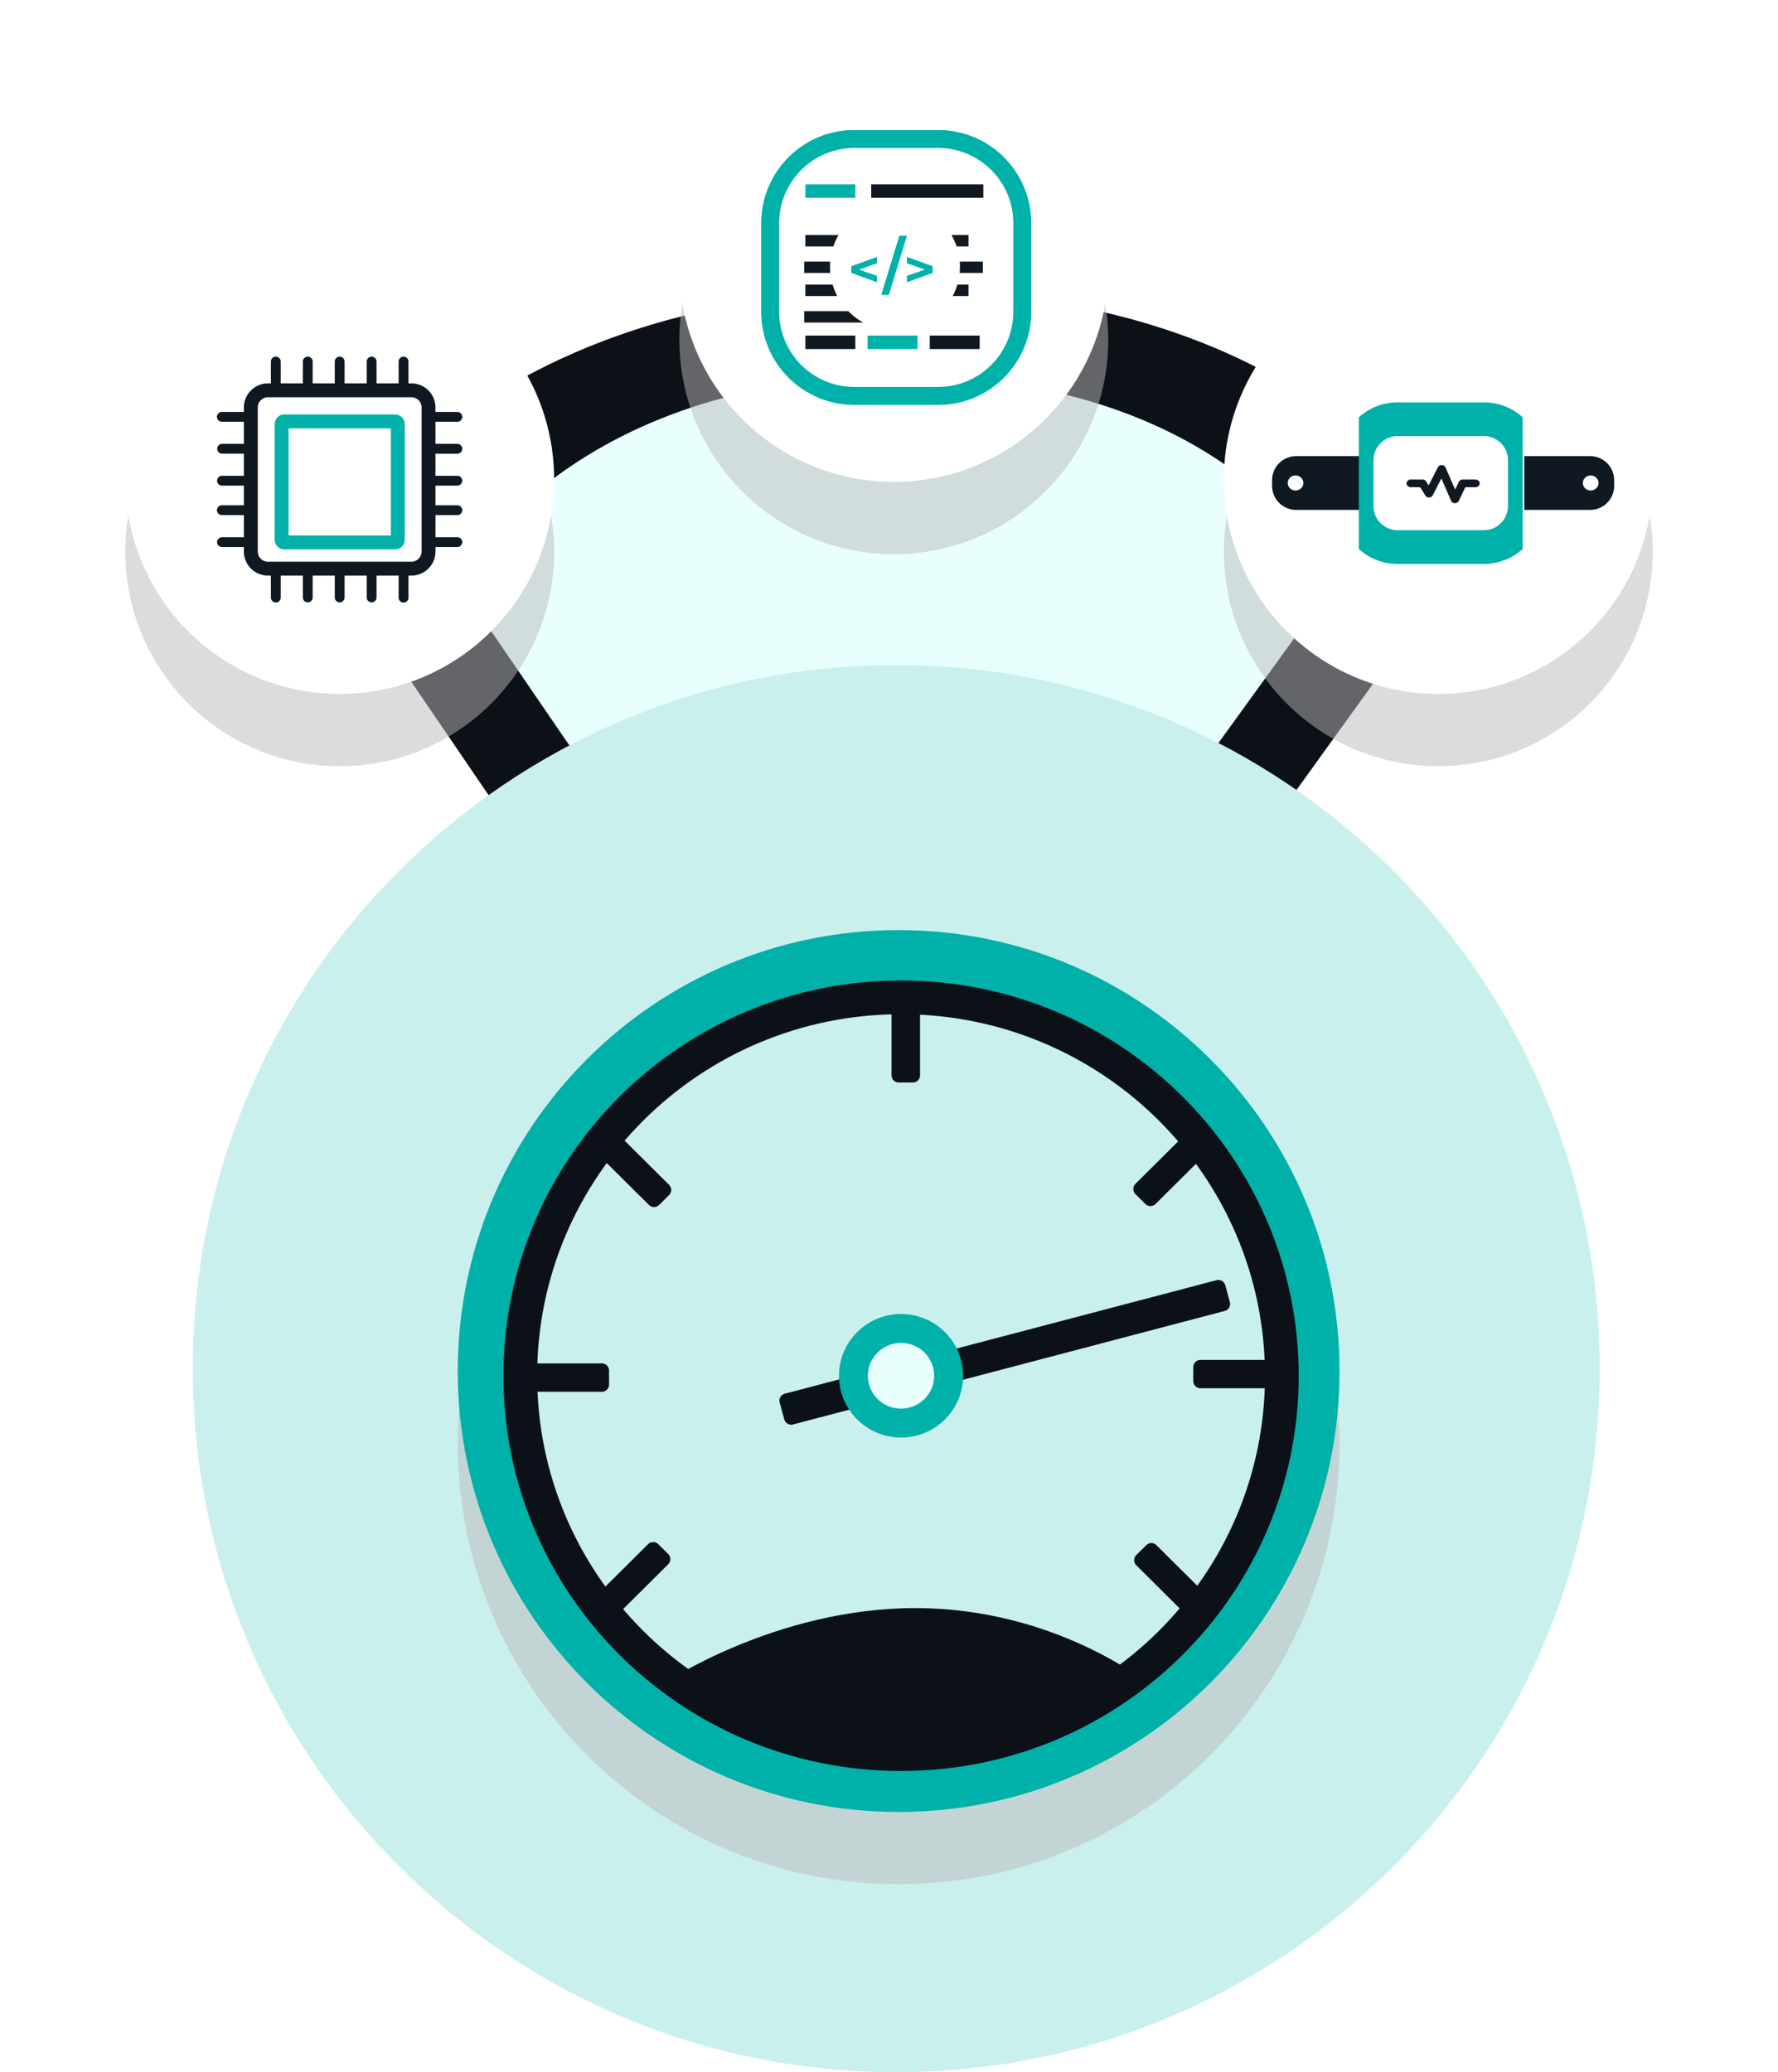 <svg xmlns="http://www.w3.org/2000/svg" width="369" height="430" viewBox="0 0 369 430"><defs><mask id="r5fjb" width="2.01" height="2.01" x="-1" y="-1"><path fill="#fff" d="M140.6 10.6h89.8v89.8h-89.8z"/><path d="M185.5 100c24.577 0 44.5-19.923 44.5-44.5S210.077 11 185.5 11 141 30.923 141 55.5s19.923 44.5 44.5 44.5z"/></mask><filter id="r5fja" width="169.8" height="184.8" x="100.6" y="-29.4" filterUnits="userSpaceOnUse"><feOffset dy="15" in="SourceGraphic" result="FeOffset1035Out"/><feGaussianBlur in="FeOffset1035Out" result="FeGaussianBlur1036Out" stdDeviation="12 12"/></filter><clipPath id="r5fjc"><path fill="#fff" d="M158 46.298C158 35.64 166.64 27 177.298 27h17.404C205.36 27 214 35.64 214 46.298v18.404C214 75.36 205.36 84 194.702 84h-17.404C166.64 84 158 75.36 158 64.702z"/></clipPath><clipPath id="r5fjd"><path fill="#fff" d="M158 46.298C158 35.64 166.64 27 177.298 27h17.404C205.36 27 214 35.64 214 46.298v18.404C214 75.36 205.36 84 194.702 84h-17.404C166.64 84 158 75.36 158 64.702z"/></clipPath><mask id="r5fjf" width="2.01" height="2.01" x="-1" y="-1"><path fill="#fff" d="M253.6 54.6h89.8v89.8h-89.8z"/><path d="M298.5 144c24.577 0 44.5-19.923 44.5-44.5S323.077 55 298.5 55 254 74.923 254 99.5s19.923 44.5 44.5 44.5z"/></mask><filter id="r5fje" width="169.8" height="184.8" x="213.6" y="14.6" filterUnits="userSpaceOnUse"><feOffset dy="15" in="SourceGraphic" result="FeOffset1110Out"/><feGaussianBlur in="FeOffset1110Out" result="FeGaussianBlur1111Out" stdDeviation="12 12"/></filter><clipPath id="r5fjg"><path fill="#fff" d="M278 117V83h42v34zm11.49-8.05a5 5 0 0 0 5 5h9.535a5 5 0 0 0 5-5V91.04a5 5 0 0 0-5-5h-9.535a5 5 0 0 0-5 5z"/></clipPath><mask id="r5fji" width="2.01" height="2.01" x="-1" y="-1"><path fill="#fff" d="M25.6 54.6h89.8v89.8H25.6z"/><path d="M70.5 144c24.577 0 44.5-19.923 44.5-44.5S95.077 55 70.5 55 26 74.923 26 99.5 45.923 144 70.5 144z"/></mask><filter id="r5fjh" width="169.8" height="184.8" x="-14.4" y="14.6" filterUnits="userSpaceOnUse"><feOffset dy="15" in="SourceGraphic" result="FeOffset1143Out"/><feGaussianBlur in="FeOffset1143Out" result="FeGaussianBlur1144Out" stdDeviation="12 12"/></filter><clipPath id="r5fjj"><path fill="#fff" d="M57 88a2 2 0 0 1 2-2h23a2 2 0 0 1 2 2v24a2 2 0 0 1-2 2H59a2 2 0 0 1-2-2z"/></clipPath><clipPath id="r5fjk"><path fill="#fff" d="M83.751 74c.563 0 1.02.457 1.02 1.02l-.001 4.534h.61a5 5 0 0 1 5 5l-.001.923h4.537a1.02 1.02 0 1 1 0 2.04l-4.537-.001v4.589h4.537a1.02 1.02 0 0 1 0 2.04l-4.537-.001v4.588h4.537a1.02 1.02 0 1 1 0 2.04H90.38v4.078l4.537.001a1.02 1.02 0 1 1 0 2.04l-4.537-.001v4.588h4.537a1.02 1.02 0 1 1 0 2.04H90.38v.928a5 5 0 0 1-5 5l-.609-.001v4.535a1.02 1.02 0 1 1-2.038 0l-.001-4.535h-4.588v4.535a1.02 1.02 0 1 1-2.04 0v-4.535h-4.588v4.535a1.02 1.02 0 1 1-2.04 0v-4.535h-4.588v4.535a1.02 1.02 0 0 1-2.04 0v-4.535h-4.588v4.535a1.02 1.02 0 1 1-2.039 0v-4.535h-.608a5 5 0 0 1-5-5l-.001-.927H46.07a1.02 1.02 0 1 1 0-2.04h4.541v-4.588H46.07a1.02 1.02 0 1 1 0-2.039l4.541-.001v-4.078H46.07a1.02 1.02 0 1 1 0-2.04h4.541v-4.588H46.07a1.02 1.02 0 0 1 0-2.039h4.541v-4.589H46.07a1.02 1.02 0 1 1 0-2.039h4.541v-.923a5 5 0 0 1 5-5h.609V75.02a1.02 1.02 0 1 1 2.04 0l-.001 4.534h4.588V75.02a1.02 1.02 0 0 1 2.04 0v4.534h4.588V75.02a1.02 1.02 0 1 1 2.04 0v4.534h4.588V75.02a1.02 1.02 0 1 1 2.04 0v4.534h4.588V75.02c0-.563.457-1.02 1.02-1.02z"/></clipPath><mask id="r5fjm" width="2" height="2" x="-1" y="-1"><path fill="#fff" d="M94.6 192.6h183.8v183.8H94.6z"/><path d="M186.5 376c50.534 0 91.5-40.966 91.5-91.5S237.034 193 186.5 193 95 233.966 95 284.5s40.966 91.5 91.5 91.5z"/></mask><filter id="r5fjl" width="263.8" height="278.8" x="54.6" y="152.6" filterUnits="userSpaceOnUse"><feOffset dy="15" in="SourceGraphic" result="FeOffset1178Out"/><feGaussianBlur in="FeOffset1178Out" result="FeGaussianBlur1179Out" stdDeviation="12 12"/></filter></defs><g><g><g><path fill="#0c1118" d="M182.52 284.002L68 116.002S96.29 60.25 187.145 60.25c90.855 0 116.464 55.752 116.464 55.752z"/></g><g><path fill="#e8fffe" d="M183.462 250L95 120.857S116.852 78 187.035 78C257.218 78 277 120.857 277 120.857z"/></g><g><g filter="url(#r5fja)"><path fill="none" stroke="#bbb" stroke-opacity=".5" stroke-width=".8" d="M185.5 100c24.577 0 44.5-19.923 44.5-44.5S210.077 11 185.5 11 141 30.923 141 55.5s19.923 44.5 44.5 44.5z" mask="url(&quot;#r5fjb&quot;)"/><path fill="#bbb" fill-opacity=".5" d="M185.5 100c24.577 0 44.5-19.923 44.5-44.5S210.077 11 185.5 11 141 30.923 141 55.5s19.923 44.5 44.5 44.5z"/></g><path fill="#fff" d="M185.5 100c24.577 0 44.5-19.923 44.5-44.5S210.077 11 185.5 11 141 30.923 141 55.5s19.923 44.5 44.5 44.5z"/></g><g><path fill="none" stroke="#00b1a9" stroke-miterlimit="50" stroke-width="7.42" d="M158 46.298C158 35.64 166.64 27 177.298 27h17.404C205.36 27 214 35.64 214 46.298v18.404C214 75.36 205.36 84 194.702 84h-17.404C166.64 84 158 75.36 158 64.702z" clip-path="url(&quot;#r5fjc&quot;)"/></g><g><path fill="none" stroke="#00b1a9" stroke-miterlimit="50" stroke-width="1.42" d="M158 46.298C158 35.64 166.64 27 177.298 27h17.404C205.36 27 214 35.64 214 46.298v18.404C214 75.36 205.36 84 194.702 84h-17.404C166.64 84 158 75.36 158 64.702z" clip-path="url(&quot;#r5fjd&quot;)"/></g><g><path fill="none" stroke="#00b1a9" stroke-miterlimit="50" stroke-width="2.79" d="M167.15 39.654h10.358"/></g><g><path fill="none" stroke="#101821" stroke-miterlimit="50" stroke-width="2.79" d="M180.81 39.654h23.263"/></g><g><path fill="none" stroke="#101821" stroke-miterlimit="50" stroke-width="2.79" d="M167.15 71.034h10.358"/></g><g><path fill="none" stroke="#00b1a9" stroke-miterlimit="50" stroke-width="2.79" d="M180.05 71.034h10.358"/></g><g><path fill="none" stroke="#101821" stroke-miterlimit="50" stroke-width="2.79" d="M192.96 71.034h10.358"/></g><g><path fill="#101821" d="M166.9 64.567h9.15c.913.93 1.963 1.729 3.117 2.365H166.9zm.244-5.503h5.655c.244.825.567 1.616.96 2.366h-6.615zm33.852 0v2.366h-3.27c.393-.75.716-1.541.96-2.366zm-34.096-4.79h5.403a13.259 13.259 0 0 0 .021 2.365H166.9zm37.076 0v2.365h-4.815a13.237 13.237 0 0 0 .021-2.366zm-36.832-5.503h6.877a13.11 13.11 0 0 0-1.072 2.365h-5.805zm33.852 0v2.365h-2.46a13.11 13.11 0 0 0-1.072-2.365z"/></g><g><path fill="#00b1a9" d="M182.003 53.31v1.326l-3.73 1.305 3.73 1.294v1.337l-5.333-1.936v-1.39z"/></g><g><path fill="#00b1a9" d="M182.89 61.197l3.753-12.277h1.58l-3.752 12.277z"/></g><g><path fill="#00b1a9" d="M188.22 53.31l5.333 1.936v1.39l-5.333 1.936v-1.337l3.731-1.294-3.731-1.305z"/></g><g><g filter="url(#r5fje)"><path fill="none" stroke="#bbb" stroke-opacity=".5" stroke-width=".8" d="M298.5 144c24.577 0 44.5-19.923 44.5-44.5S323.077 55 298.5 55 254 74.923 254 99.5s19.923 44.5 44.5 44.5z" mask="url(&quot;#r5fjf&quot;)"/><path fill="#bbb" fill-opacity=".5" d="M298.5 144c24.577 0 44.5-19.923 44.5-44.5S323.077 55 298.5 55 254 74.923 254 99.5s19.923 44.5 44.5 44.5z"/></g><path fill="#fff" d="M298.5 144c24.577 0 44.5-19.923 44.5-44.5S323.077 55 298.5 55 254 74.923 254 99.5s19.923 44.5 44.5 44.5z"/></g><g><path fill="#101821" d="M303.553 99.515a.87.87 0 0 0-.79.472l-.767 1.598-1.997-4.578a.863.863 0 0 0-.776-.497.874.874 0 0 0-.806.455l-1.927 3.764-.512-.817a.88.88 0 0 0-.748-.397h-2.458c-.476 0-.862.354-.862.79 0 .437.386.791.862.791h1.96l1.087 1.738c.16.256.463.407.784.396a.868.868 0 0 0 .745-.454l1.787-3.49 2.022 4.634a.864.864 0 0 0 .786.497h.015a.869.869 0 0 0 .789-.472l1.369-2.849h2.11c.477 0 .863-.354.863-.79 0-.437-.386-.791-.862-.791z"/></g><g><path fill="#101821" d="M330.127 98.669c-.897 0-1.624.697-1.624 1.557s.727 1.558 1.624 1.558c.897 0 1.625-.697 1.625-1.558 0-.86-.728-1.557-1.625-1.557zm-61.254 0c-.897 0-1.625.697-1.625 1.557s.728 1.558 1.625 1.558 1.624-.697 1.624-1.558c0-.86-.727-1.557-1.624-1.557zM330 94.65a5 5 0 0 1 5 5v1.163a5 5 0 0 1-5 5l-13.655-.001V94.65zm-47.531 0v11.162H269a5 5 0 0 1-5-5V99.65a5 5 0 0 1 5-5z"/></g><g transform="rotate(90 299 100)"><path fill="none" stroke="#00b1a9" stroke-miterlimit="50" stroke-width="14" d="M289.49 91.04a5 5 0 0 1 5-5h9.535a5 5 0 0 1 5 5v17.91a5 5 0 0 1-5 5h-9.535a5 5 0 0 1-5-5z" clip-path="url(&quot;#r5fjg&quot;)"/></g><g><g filter="url(#r5fjh)"><path fill="none" stroke="#bbb" stroke-opacity=".5" stroke-width=".8" d="M70.5 144c24.577 0 44.5-19.923 44.5-44.5S95.077 55 70.5 55 26 74.923 26 99.5 45.923 144 70.5 144z" mask="url(&quot;#r5fji&quot;)"/><path fill="#bbb" fill-opacity=".5" d="M70.5 144c24.577 0 44.5-19.923 44.5-44.5S95.077 55 70.5 55 26 74.923 26 99.5 45.923 144 70.5 144z"/></g><path fill="#fff" d="M70.5 144c24.577 0 44.5-19.923 44.5-44.5S95.077 55 70.5 55 26 74.923 26 99.5 45.923 144 70.5 144z"/></g><g><path fill="none" stroke="#00b1a9" stroke-miterlimit="50" stroke-width="5.77" d="M57 88a2 2 0 0 1 2-2h23a2 2 0 0 1 2 2v24a2 2 0 0 1-2 2H59a2 2 0 0 1-2-2z" clip-path="url(&quot;#r5fjj&quot;)"/></g><g><path fill="none" stroke="#101821" stroke-miterlimit="50" stroke-width="5.77" d="M83.751 74c.563 0 1.02.457 1.02 1.02l-.001 4.534v0h.61a5 5 0 0 1 5 5l-.001.923v0h4.537a1.02 1.02 0 1 1 0 2.04l-4.537-.001v4.589h4.537a1.02 1.02 0 0 1 0 2.04l-4.537-.001v4.588h4.537a1.02 1.02 0 1 1 0 2.04H90.38v4.078l4.537.001a1.02 1.02 0 1 1 0 2.04l-4.537-.001v4.588h4.537a1.02 1.02 0 1 1 0 2.04H90.38v.928a5 5 0 0 1-5 5l-.609-.001v4.535a1.02 1.02 0 1 1-2.038 0l-.001-4.535v0h-4.588v4.535a1.02 1.02 0 1 1-2.04 0v-4.535 0h-4.588v4.535a1.02 1.02 0 1 1-2.04 0v-4.535 0h-4.588v4.535a1.02 1.02 0 0 1-2.04 0v-4.535 0h-4.588v4.535a1.02 1.02 0 1 1-2.039 0v-4.535 0h-.608a5 5 0 0 1-5-5l-.001-.927v0H46.07a1.02 1.02 0 1 1 0-2.04h4.541v0-4.588 0H46.07a1.02 1.02 0 1 1 0-2.039l4.541-.001v0-4.078 0H46.07a1.02 1.02 0 1 1 0-2.04h4.541v0-4.588 0H46.07a1.02 1.02 0 0 1 0-2.039h4.541v0-4.589 0H46.07a1.02 1.02 0 1 1 0-2.039h4.541v0-.923a5 5 0 0 1 5-5h.609v0-4.534a1.02 1.02 0 1 1 2.04 0l-.001 4.534v0h4.588v0-4.534a1.02 1.02 0 0 1 2.04 0v4.534h4.588v0-4.534a1.02 1.02 0 1 1 2.04 0v4.534h4.588v0-4.534a1.02 1.02 0 1 1 2.04 0v4.534h4.588v0-4.534c0-.563.457-1.02 1.02-1.02z" clip-path="url(&quot;#r5fjk&quot;)"/></g><g><path fill="#caf0ee" d="M186 430c80.634 0 146-65.366 146-146s-65.366-146-146-146S40 203.366 40 284s65.366 146 146 146z"/></g><g><g filter="url(#r5fjl)"><path fill="none" stroke="#bbb" stroke-opacity=".5" stroke-width=".8" d="M186.5 376c50.534 0 91.5-40.966 91.5-91.5S237.034 193 186.5 193 95 233.966 95 284.5s40.966 91.5 91.5 91.5z" mask="url(&quot;#r5fjm&quot;)"/><path fill="#bbb" fill-opacity=".5" d="M186.5 376c50.534 0 91.5-40.966 91.5-91.5S237.034 193 186.5 193 95 233.966 95 284.5s40.966 91.5 91.5 91.5z"/></g><path fill="#00b1a9" d="M186.5 376c50.534 0 91.5-40.966 91.5-91.5S237.034 193 186.5 193 95 233.966 95 284.5s40.966 91.5 91.5 91.5z"/></g><g><path fill="#caf0ee" d="M187.004 363.997c43.644 0 79.025-35.154 79.025-78.518 0-43.365-35.38-78.519-79.025-78.519-43.644 0-79.024 35.154-79.024 78.519 0 43.364 35.38 78.518 79.024 78.518z"/><path fill="none" stroke="#0c1118" stroke-miterlimit="50" stroke-width="7" d="M187.004 363.997c43.644 0 79.025-35.154 79.025-78.518 0-43.365-35.38-78.519-79.025-78.519-43.644 0-79.024 35.154-79.024 78.519 0 43.364 35.38 78.518 79.024 78.518z"/></g><g><path fill="#0c1118" d="M185.02 206.5a1.5 1.5 0 0 1 1.5-1.5h2.927a1.5 1.5 0 0 1 1.5 1.5v16.63a1.5 1.5 0 0 1-1.5 1.5h-2.927a1.5 1.5 0 0 1-1.5-1.5z"/></g><g transform="rotate(-45 130.5 242)"><path fill="#0c1118" d="M127.715 233.95a1.5 1.5 0 0 1 1.505-1.505l2.907.01a1.5 1.5 0 0 1 1.496 1.494l.053 16.693a1.5 1.5 0 0 1-1.505 1.505l-2.907-.01a1.5 1.5 0 0 1-1.496-1.495z"/></g><g transform="rotate(45 244 242.5)"><path fill="#0c1118" d="M246.286 233.95a1.5 1.5 0 0 0-1.505-1.505l-2.907.01a1.5 1.5 0 0 0-1.496 1.494l-.053 16.693a1.5 1.5 0 0 0 1.505 1.505l2.907-.01a1.5 1.5 0 0 0 1.496-1.495z"/></g><g transform="rotate(45 131 328.5)"><path fill="#0c1118" d="M127.715 337.012a1.5 1.5 0 0 0 1.505 1.505l2.907-.01a1.5 1.5 0 0 0 1.496-1.495l.053-16.692a1.5 1.5 0 0 0-1.505-1.505l-2.907.01a1.5 1.5 0 0 0-1.496 1.494z"/></g><g transform="rotate(-45 243.5 328)"><path fill="#0c1118" d="M246.286 337.012a1.5 1.5 0 0 1-1.505 1.505l-2.907-.01a1.5 1.5 0 0 1-1.496-1.495l-.053-16.692a1.5 1.5 0 0 1 1.505-1.505l2.907.01a1.5 1.5 0 0 1 1.496 1.494z"/></g><g transform="rotate(90 116.5 285.5)"><path fill="#0c1118" d="M113.92 277.1a1.5 1.5 0 0 1 1.5-1.5h2.889a1.5 1.5 0 0 1 1.5 1.5v16.756a1.5 1.5 0 0 1-1.5 1.5h-2.889a1.5 1.5 0 0 1-1.5-1.5z"/></g><g transform="rotate(90 257.5 285.5)"><path fill="#0c1118" d="M254.19 277.1a1.5 1.5 0 0 1 1.5-1.5h2.889a1.5 1.5 0 0 1 1.5 1.5v16.756a1.5 1.5 0 0 1-1.5 1.5h-2.889a1.5 1.5 0 0 1-1.5-1.5z"/></g><g transform="rotate(75 208 280.5)"><path fill="#0c1118" d="M205.166 233.707a1.5 1.5 0 0 1 1.493-1.492l3.61-.018a1.5 1.5 0 0 1 1.507 1.507l-.438 92.628a1.5 1.5 0 0 1-1.493 1.493l-3.61.017a1.5 1.5 0 0 1-1.508-1.507z"/></g><g><path fill="#e8fffe" d="M186.998 295.3c5.456 0 9.878-4.395 9.878-9.815s-4.422-9.815-9.878-9.815c-5.455 0-9.878 4.394-9.878 9.815 0 5.42 4.423 9.815 9.878 9.815z"/><path fill="none" stroke="#00b1a9" stroke-miterlimit="50" stroke-width="6" d="M186.998 295.3c5.456 0 9.878-4.395 9.878-9.815s-4.422-9.815-9.878-9.815c-5.455 0-9.878 4.394-9.878 9.815 0 5.42 4.423 9.815 9.878 9.815z"/></g><g><path fill="#0c1118" d="M137.61 349.394h100.756s-19.333-15.704-48.408-15.704c-29.074 0-52.348 15.704-52.348 15.704z"/></g><g><path fill="#0c1118" d="M137.61 348.3h100.756s-19.333 15.704-48.408 15.704c-29.074 0-52.348-15.704-52.348-15.704z"/></g></g></g></svg>
